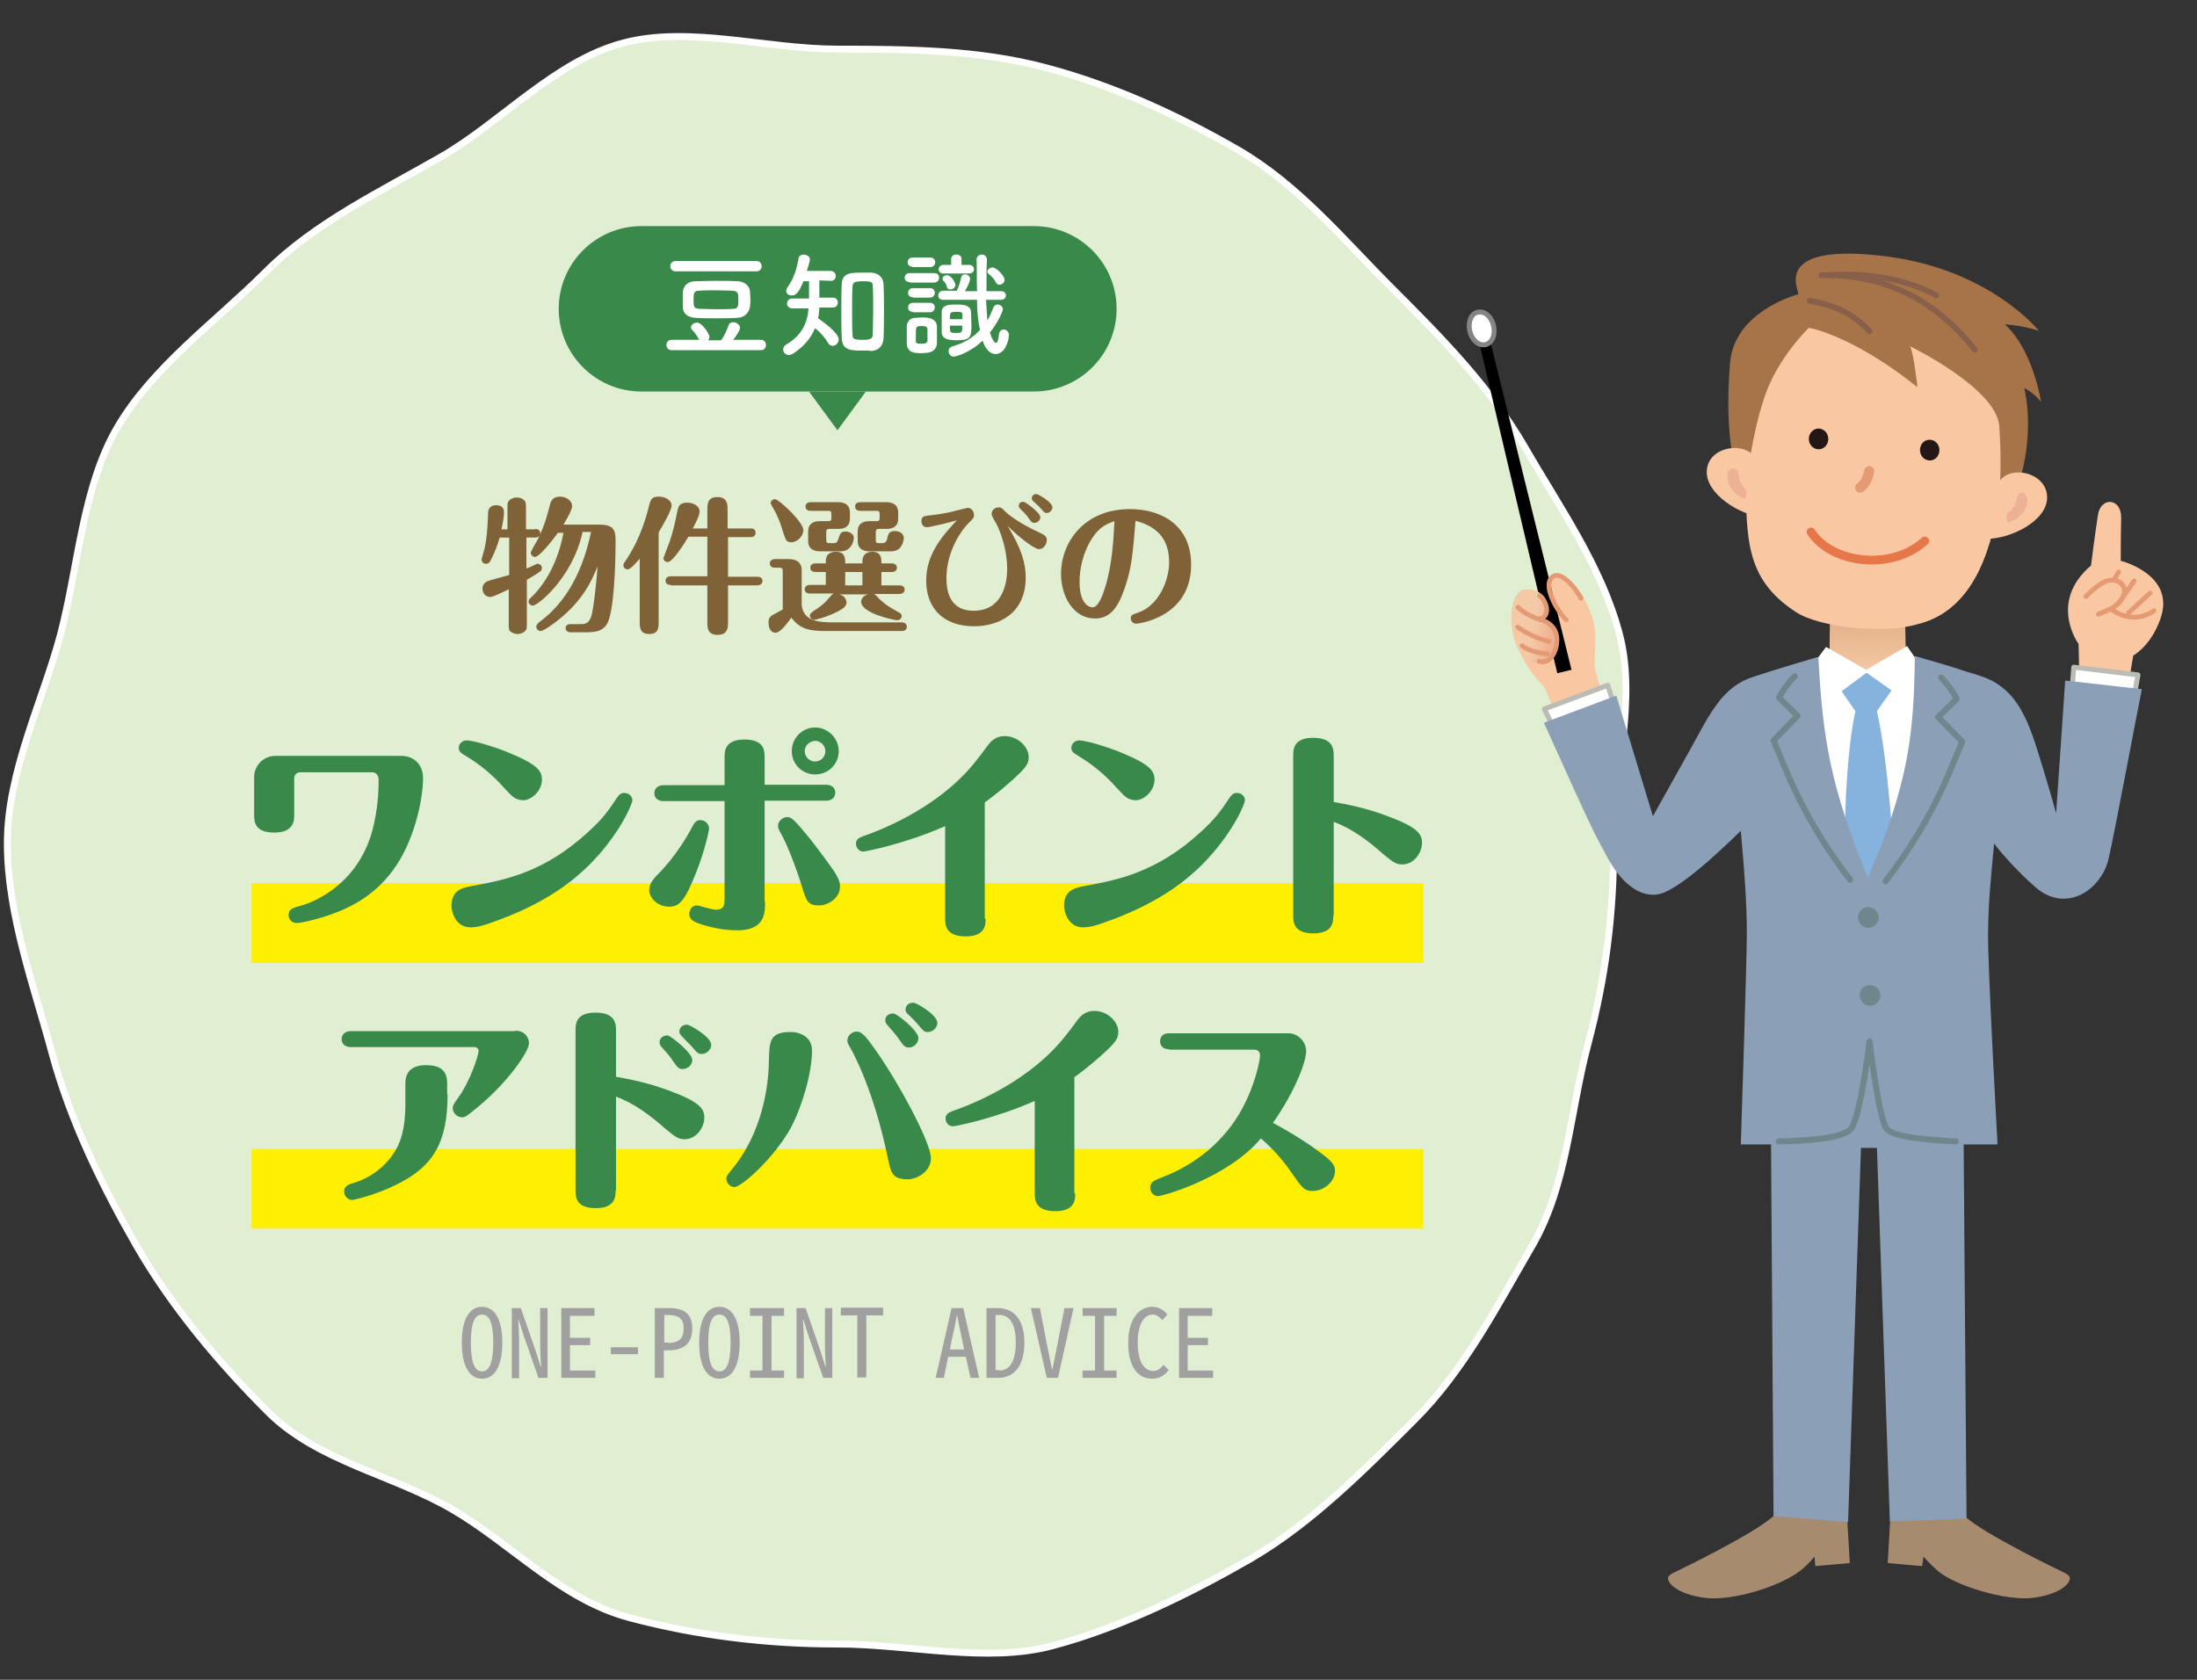 <?xml version="1.0" encoding="utf-8"?>
<!-- Generator: Adobe Illustrator 24.3.0, SVG Export Plug-In . SVG Version: 6.00 Build 0)  -->
<svg version="1.1" id="メイン" xmlns="http://www.w3.org/2000/svg" xmlns:xlink="http://www.w3.org/1999/xlink" x="0px" y="0px"
	 viewBox="0 0 510 390" style="enable-background:new 0 0 510 390;" xml:space="preserve">
<rect x="0" y="0" width="510" height="390" fill="#333333" stroke="none"/>
<style type="text/css">
	.st0{fill:#E0EED2;}
	.st1{fill:none;stroke:#FFFFFF;stroke-width:1.599;stroke-miterlimit:10;}
	.st2{fill:none;stroke:#FFEF00;stroke-width:18.492;stroke-miterlimit:10;}
	.st3{fill:#806239;}
	.st4{fill:#39894A;}
	.st5{fill:#FFFFFF;}
	.st6{fill:#A0A0A0;}
	.st7{fill:#A78B6F;}
	.st8{fill:#8B9FB6;}
	.st9{fill:#F9C7A1;}
	.st10{fill:url(#SVGID_1_);}
	.st11{fill:none;stroke:#E49B74;stroke-width:1.092;stroke-linecap:round;stroke-linejoin:round;}
	.st12{fill:#FFFFFF;stroke:#858585;stroke-width:1.146;stroke-linecap:round;stroke-linejoin:round;}
	.st13{fill:none;stroke:#E49B74;stroke-width:1.122;stroke-linecap:round;stroke-linejoin:round;}
	.st14{fill:#FFFFFF;stroke:#BABCB5;stroke-width:1.153;stroke-linecap:round;stroke-linejoin:round;}
	.st15{fill:url(#SVGID_2_);}
	.st16{fill:#86B3DE;}
	.st17{fill:#6F868D;}
	.st18{fill:none;stroke:#6F868D;stroke-width:1.392;stroke-linecap:round;stroke-linejoin:round;stroke-miterlimit:10;}
	.st19{fill:none;stroke:#E49B74;stroke-width:2.355;stroke-linecap:round;stroke-linejoin:round;}
	.st20{fill:#231815;}
	.st21{fill:#A77449;}
	.st22{fill:#EDB195;}
	.st23{fill:none;stroke:#886049;stroke-width:1.327;stroke-linecap:round;stroke-linejoin:round;stroke-miterlimit:10;}
	.st24{fill:none;stroke:#E57749;stroke-width:2.025;stroke-linecap:round;stroke-linejoin:round;stroke-miterlimit:10;}
</style>
<g>
	<path class="st0" d="M374.6,195.8c0,16.6-1.9,31.3-6,46.7c-4.2,15.9-4.8,32.6-12.8,46.5c-8.2,14.1-16,29.3-27.5,40.7
		c-11.4,11.4-23.9,24-38,32.2c-13.9,8-30.1,16-46,20.2c-15.3,4.1-33.3-0.4-49.9-0.4c-16.6,0-32.8-2-48.2-6.1
		c-15.9-4.2-27.3-17-41.1-25.1c-14.1-8.2-31.3-11.2-42.8-22.6c-11.4-11.4-22.2-24.2-30.4-38.3c-8-13.9-15.5-29.1-19.8-45
		c-4.1-15.3-10.4-32.2-10.4-48.8c0-16.6,8.2-33,12.3-48.3c4.2-15.9,5.1-34.3,13.2-48.2c8.2-14.1,23-24.7,34.5-36.2
		c11.4-11.4,26.6-18.6,40.7-26.7c13.9-8,26.4-22.2,42.2-26.4c15.3-4.1,33.2,1.4,49.8,1.4c16.6,0,32.9,0.2,48.3,4.3
		c15.9,4.2,30.8,11.1,44.7,19.1c14.1,8.2,24.4,20.8,35.8,32.2c11.4,11.4,22.5,22.6,30.7,36.7c8,13.9,17.8,27.6,22,43.4
		C380,162.5,374.6,179.2,374.6,195.8z"/>
	<path class="st1" d="M374.6,195.8c0,16.6-1.9,31.3-6,46.7c-4.2,15.9-4.8,32.6-12.8,46.5c-8.2,14.1-16,29.3-27.5,40.7
		c-11.4,11.4-23.9,24-38,32.2c-13.9,8-30.1,16-46,20.2c-15.3,4.1-33.3-0.4-49.9-0.4c-16.6,0-32.8-2-48.2-6.1
		c-15.9-4.2-27.3-17-41.1-25.1c-14.1-8.2-31.3-11.2-42.8-22.6c-11.4-11.4-22.2-24.2-30.4-38.3c-8-13.9-15.5-29.1-19.8-45
		c-4.1-15.3-10.4-32.2-10.4-48.8c0-16.6,8.2-33,12.3-48.3c4.2-15.9,5.1-34.3,13.2-48.2c8.2-14.1,23-24.7,34.5-36.2
		c11.4-11.4,26.6-18.6,40.7-26.7c13.9-8,26.4-22.2,42.2-26.4c15.3-4.1,33.2,1.4,49.8,1.4c16.6,0,32.9,0.2,48.3,4.3
		c15.9,4.2,30.8,11.1,44.7,19.1c14.1,8.2,24.4,20.8,35.8,32.2c11.4,11.4,22.5,22.6,30.7,36.7c8,13.9,17.8,27.6,22,43.4
		C380,162.5,374.6,179.2,374.6,195.8z"/>
</g>
<line class="st2" x1="58.4" y1="214.3" x2="330.4" y2="214.3"/>
<line class="st2" x1="58.4" y1="276" x2="330.4" y2="276"/>
<g>
	<path class="st3" d="M124.2,122.8c0.4,0,1.2,0.1,1.2,1c0,0.9-0.8,1-1.2,1h-2v7.2c0.3-0.1,1.9-0.8,2.2-1c0.2-0.1,0.3-0.1,0.4-0.1
		c0.5,0,1,0.4,1,1c0,0.2-0.1,0.5-0.2,0.6c-0.3,0.3-1.7,1.2-3.3,2.1v10c0,1.3,0,1.4-0.3,1.8c-0.3,0.4-1.1,0.8-1.8,0.8
		c-0.7,0-1.1-0.2-1.6-0.5c-0.6-0.4-0.5-1-0.5-2.1v-7.8c-1,0.5-3.6,1.8-4.3,1.8c-1.1,0-1.8-0.9-1.8-2c0-0.5,0.2-1.1,1-1.6
		c0.1-0.1,4.4-1.3,5.2-1.5v-8.7H116c-0.3,1-0.9,3-2.1,5.3c-0.3,0.6-0.6,0.8-1.1,0.8c-0.5,0-1-0.4-1-1c0-0.2,0.6-2.2,0.7-2.6
		c0.6-2.9,0.7-5.2,0.8-8.1c0-0.4,0-1.9,1.9-1.9c1,0,1.8,0.4,1.8,1.7c0,0.3-0.1,1.8-0.6,3.9h1.4v-4.7c0-1.3,0-1.5,0.3-1.9
		c0.3-0.4,1.1-0.8,1.8-0.8c0.7,0,1.3,0.2,1.6,0.5c0.6,0.4,0.6,0.9,0.6,2.2v4.7H124.2z M135.2,123.7c-2.4,10.6-10.4,16.9-11.5,16.9
		c-0.5,0-1-0.4-1-0.9s0.3-0.7,0.5-0.9c1.3-1.2,5.9-5.9,7.6-15.1h-1.3c-1.7,2.4-4.4,5.6-5.3,5.6c-0.5,0-1-0.5-1-0.9
		c0-0.4,1.3-2.6,1.6-3.1c1.7-3.4,2.4-6.3,2.8-7.9c0.2-0.8,0.5-2.1,2.4-2.1c1.5,0,2.8,1,2.8,2.2c0,1.1-1.8,3.9-2,4.3h8.2
		c3.6,0,3.9,1.3,3.9,4c0,2.1-0.1,13.3-1.5,17.9c-0.9,3-3.3,3.1-5.6,3.1h-3.3c-0.4,0-1.2-0.1-1.2-1c0-0.8,0.8-0.9,1.2-0.9h2.1
		c1.2,0,2.2,0,2.8-2.3c0.3-1.3,1-6.3,1.3-11.1c-1.2,3-3.2,7.8-9.3,12.6c-0.9,0.7-3.2,2.4-3.9,2.4c-0.5,0-1-0.4-1-1
		c0-0.5,0.4-0.8,0.6-1c6.8-4.9,10.4-12.8,12.1-21H135.2z"/>
	<path class="st3" d="M148.6,129.6c-0.7,0.8-2.2,2.6-2.9,2.6c-0.6,0-1-0.5-1-0.9c0-0.3,0.1-0.5,0.3-0.8c1.7-2.4,4-6.5,5.5-12.4
		c0.5-2.1,0.7-2.8,2.4-2.8c1.5,0,3,0.8,3,2.1c0,1.1-2.1,4.7-3,6.2v20.7c0,1.4,0,2.9-2.2,2.9c-2.2,0-2.2-1.6-2.2-2.9V129.6z
		 M155.7,135.8c-0.4,0-1.2-0.1-1.2-1c0-0.8,0.7-1,1.2-1h8.5v-9.2h-4.4c-1.1,1.9-3.7,5.9-4.8,5.9c-0.6,0-1-0.5-1-0.9
		c0-0.1,1.3-3.4,1.5-4c0.8-2.3,1.3-4.8,1.8-7.2c0.2-1.1,0.8-1.7,2.2-1.7c1.4,0,2.9,0.7,2.9,2.1c0,0.9-1.1,3-1.6,3.9h3.4v-4.3
		c0-1.3,0-3,2.3-3c2.4,0,2.4,1.8,2.4,3v4.3h5.4c0.4,0,1.1,0.1,1.1,1c0,0.8-0.7,1-1.1,1H169v9.2h6.8c0.4,0,1.2,0.1,1.2,1
		c0,0.8-0.8,1-1.2,1H169v8.5c0,1.2,0,3-2.4,3s-2.4-1.7-2.4-3v-8.5H155.7z"/>
	<path class="st3" d="M181.7,132.7c0-0.7-0.1-0.9-0.9-0.9h-0.9c-0.4,0-1.2-0.1-1.2-1c0-0.8,0.8-1,1.2-1h3.2c1.7,0,3,0.7,3,2.6v8.1
		c0.4,3.7,3.9,4,7.3,4h15.9c0.3,0,1.2,0.1,1.2,1c0,0.9-0.8,1-1.2,1h-17.6c-4,0-6-0.5-8-3.1c-0.9,1.2-2.5,3.5-3.7,3.5
		c-0.9,0-1.6-0.8-1.6-2.4c0-0.6,0.1-1.2,0.9-1.7c0.4-0.2,2.1-1.1,2.4-1.3V132.7z M183.7,125.9c-1.2,0-1.3-0.6-1.8-2
		c-0.7-2.3-1.2-3.8-2.4-5.9c-0.3-0.5-0.6-1-0.6-1.2c0-0.5,0.5-0.9,1-0.9c0.9,0,6.6,5.3,6.6,7.2C186.3,125,184.7,125.9,183.7,125.9z
		 M193.7,126.1c0.4,0,0.7-0.2,1-1.2c0.3-1,0.5-1.5,1.6-1.5c1,0,1.9,0.7,1.9,1.4c0,1.3-0.9,3.2-3,3.2h-4.9c-1,0-2.7-0.3-2.7-2.4v-2.2
		c0-1.8,1.2-2.4,2.7-2.4h1.9c0.6,0,0.8-0.1,0.8-0.8v-0.8c0-0.7-0.2-0.8-0.8-0.8h-4c-0.4,0-1.2-0.1-1.2-1c0-0.9,0.8-1,1.2-1h6.4
		c1,0,2.7,0.3,2.7,2.4v1.4c0,1.8-1.2,2.4-2.7,2.4h-2c-0.6,0-0.8,0.1-0.8,0.8v1.7c0,0.7,0.2,0.8,0.8,0.8H193.7z M191.7,135.9v-3.1
		h-2.4c-0.4,0-1.2-0.1-1.2-1c0-0.8,0.7-1,1.2-1h2.4v-0.5c0-2.1,1.8-2.2,2.3-2.2c2.2,0,2.2,1.5,2.2,2.7h4v-0.5c0-2,1.7-2.2,2.2-2.2
		c2.2,0,2.2,1.5,2.2,2.7h2.4c0.3,0,1.2,0.1,1.2,1s-0.8,1-1.2,1h-2.4v3.1h4.2c0.3,0,1.2,0.1,1.2,1c0,0.8-0.8,1-1.2,1h-6
		c0.3,0.1,0.5,0.2,0.8,0.6c0.6,0.7,1.7,1.8,4.2,3.2c1.4,0.8,1.5,0.8,1.5,1.3c0,0.5-0.4,1-1,1c-0.7,0-8.4-1.6-8.4-4.3
		c0-0.7,0.6-1.5,1.6-1.7h-6.7c1.4,0.3,1.7,1.4,1.7,1.9c0,0.7-0.5,1.3-2.1,2.1c-2.5,1.3-5.1,1.9-5.4,1.9c-0.5,0-1-0.4-1-1
		c0-0.4,0.3-0.6,0.8-1c1.6-1,2.8-2,3.4-2.8c0.9-1,1-1.2,1.4-1.3h-5.6c-0.4,0-1.2-0.1-1.2-1c0-0.8,0.7-1,1.2-1H191.7z M196.2,132.8
		v3.1h4v-3.1H196.2z M204.1,122.8c-0.6,0-0.8,0.1-0.8,0.8v1.7c0,0.8,0.2,0.8,0.8,0.8h0.8c0.8,0,1-0.7,1.1-1.3
		c0.2-0.8,0.4-1.5,1.7-1.5c1.3,0,2.1,0.7,2.1,1.6c0,0.2-0.1,1.4-0.9,2.3c-0.7,0.8-1.7,0.8-2.5,0.8h-4.6c-1,0-2.7-0.3-2.7-2.4v-2.2
		c0-1.8,1.2-2.4,2.7-2.4h1.6c0.6,0,0.8-0.1,0.8-0.8v-0.8c0-0.7-0.2-0.8-0.8-0.8h-3.7c-0.4,0-1.2-0.1-1.2-1c0-0.9,0.8-1,1.2-1h6.1
		c1,0,2.7,0.3,2.7,2.4v1.4c0,1.8-1.2,2.4-2.7,2.4H204.1z"/>
	<path class="st3" d="M215.2,122.4c-1,0-1.3-0.8-1.3-1.4c0-1.2,0.6-1.2,2.5-1.4c2.5-0.3,4.9-0.8,6.1-1.2c0.2,0,2-0.5,2.1-0.5
		c0.9,0,1.5,0.8,1.5,1.7c0,0.6-0.1,0.7-1.4,2c-3,3.2-5,8.1-5,12.6c0,2.4,0.4,7.6,6.3,7.6c6.5,0,7.8-6,7.8-9.7c0-5.8-2.6-10.9-2.8-11
		c-0.7-1.2-0.8-1.5-0.8-1.8c0-0.9,0.8-1.5,1.6-1.5c0.6,0,0.7,0.1,1.4,0.8c0.5,0.6,3,2.7,8.2,5.1c1.3,0.6,1.6,1,1.6,1.7
		c0,1-0.8,2.1-1.8,2.1c-1.1,0-4.7-2.8-7.3-5.4c3.3,5.4,4.2,8.7,4.2,12c0,8.3-6.2,11.3-12,11.3c-7.1,0-11.1-4.2-11.1-10.6
		c0-6.2,3.8-10.4,7.1-14C221.3,121.1,215.9,122.4,215.2,122.4z M241.5,120.1c0,0.7-0.7,1.3-1.4,1.3c-0.5,0-0.7-0.2-1.4-1.2
		c-0.7-1-1-1.2-1.8-2c-0.2-0.2-0.4-0.4-0.4-0.8c0-0.1,0-0.9,1.1-0.9C238,116.5,241.5,119,241.5,120.1z M244.3,117.8
		c0,0.6-0.6,1.3-1.3,1.3c-0.5,0-0.5,0-1.9-1.6c0,0-0.5-0.4-1.2-1.1c-0.1-0.1-0.4-0.3-0.4-0.7c0-0.4,0.3-1,1.1-1
		C241,114.7,244.3,116.6,244.3,117.8z"/>
	<path class="st3" d="M261.1,136.5c-1.5,4.4-3.3,7.1-6.9,7.1c-5,0-7.9-5.1-7.9-10.4c0-7.1,5.2-15,16-15c7.4,0,14.2,3.8,14.2,12.9
		c0,12.2-12.1,13.7-12.8,13.7c-0.6,0-1.2-0.5-1.2-1.2c0-0.8,0.3-0.9,1.8-1.4c4.7-1.7,7.1-7.4,7.1-11.7c0-6.9-4.7-8.7-7.8-9.6
		C262.9,129.1,262.7,131.8,261.1,136.5z M253.5,125c-2.2,3.4-2.9,7.3-2.9,10.1c0,5.1,2.2,5.9,3,5.9c1.5,0,2.5-3.3,2.9-4.5
		c1.7-5.4,2-11.4,2.2-15.5C257,121.6,255.2,122.3,253.5,125z"/>
	<path class="st4" d="M93.3,175.5c2.5,0,4.9,1.8,4.9,5.1c0,5.4-2.2,14.9-6.8,21.2c-4.6,6.4-10.7,9.4-16.7,11.2
		c-1.3,0.4-4.6,1.3-5.8,1.3c-1.2,0-1.9-0.9-1.9-1.8c0-1.3,0.5-1.6,3.1-2.3c1.4-0.4,12.8-4,16.4-17.6c1.2-4.7,1.4-8.8,1.4-11.5
		c0-1-0.5-1.8-1.5-1.8H69.7c-0.9,0-1.4,0.7-1.4,1.4v8.5c0,1.3-0.1,4.1-4.6,4.1c-4.5,0-4.7-2.4-4.7-4.1v-8.8c0-2.6,2.1-4.9,4.9-4.9
		H93.3z"/>
	<path class="st4" d="M109.6,205.7c7.6-1.4,16.7-3.1,27-12.6c3.3-3,4.5-4.7,6.7-8c0.5-0.7,0.9-1,1.6-1c1.1,0,1.9,0.8,1.9,1.7
		c0,0.8-2.9,7.9-10.1,15.1c-3.1,3-8.8,8.1-20.4,12.5c-4.2,1.6-5.6,1.9-7.1,1.9c-3.4,0-4.4-3.5-4.4-5.1
		C104.9,207.1,106.6,206.2,109.6,205.7z M117,182.9c-2.7-3.1-5.8-5.5-8.4-7.1c-1.7-1-2.1-1.3-2.1-2.2c0-1,0.9-1.7,1.8-1.7
		c1.9,0,8,2,10.4,3.1c6.2,2.6,7.1,4.1,7.1,6c0,2.7-2.5,4.8-4.4,4.8C119.6,185.6,119.2,185.3,117,182.9z"/>
	<path class="st4" d="M152.9,202.8c3.8-3.8,6.8-8.9,7.5-10.3c0.8-1.5,1.1-2.1,2.2-2.1c1.1,0,2,1,2,1.9c0,0.5-0.9,4.9-2.9,10
		c-2.8,7.2-4.1,8.2-6.4,8.2c-2.8,0-4.6-2.2-4.6-3.8C150.8,205.3,151.2,204.5,152.9,202.8z M177.6,209.4c0,2.6,0,6.6-6.5,6.6
		c-1.4,0-5.1-0.2-9.2-1.7c-1.2-0.5-1.9-1-1.9-2.1c0-0.8,0.5-2,1.8-2c0.4,0,2.1,0.6,2.3,0.6c1.1,0.3,1.8,0.4,2.1,0.4
		c1.5,0,2-0.6,2-2.4V186H154c-1.2,0-2.1-0.7-2.1-1.8c0-1.2,0.9-1.9,2.1-1.9h14.2v-6.5c0-1.3,0-4.1,4.6-4.1c4.5,0,4.7,2.4,4.7,4.1
		v6.4h14.3c1.2,0,2.1,0.7,2.1,1.8c0,1.2-0.9,1.9-2.1,1.9h-14.3V209.4z M186.2,206c-1.2-4.1-3.4-9.7-4.7-12.1
		c-0.8-1.4-0.9-1.7-0.9-2.1c0-1.1,1-2.1,2.2-2.1c0.9,0,1.6,0.6,5.2,5c2.2,2.8,4.4,5.8,5.7,7.7c0.8,1.3,1.3,2.2,1.3,3.4
		c0,3-3.2,4.4-4.6,4.4C187.5,210.3,187.2,209.2,186.2,206z M194.7,174.4c0,3-2.4,5.4-5.5,5.4c-3,0-5.4-2.4-5.4-5.4
		c0-3.1,2.5-5.5,5.4-5.5C192.2,168.9,194.7,171.4,194.7,174.4z M186.8,174.4c0,1.3,1.1,2.4,2.4,2.4c1.4,0,2.4-1.1,2.4-2.4
		c0-1.3-1.1-2.4-2.4-2.4C187.9,172.1,186.8,173.1,186.8,174.4z"/>
	<path class="st4" d="M228.8,213.3c0,1.3,0,4.1-4.6,4.1c-4.5,0-4.8-2.4-4.8-4.1v-21.5c-9.2,4.1-18.5,5.9-19,5.9
		c-1,0-1.7-0.9-1.7-1.8c0-0.9,0.5-1.3,1.5-1.7c2.3-0.8,16.5-5.7,25.6-16.6c1.1-1.3,2.9-3.7,3.7-4.8c1-1.3,2.3-1.9,3.7-1.9
		c3,0,5.6,2.4,5.6,4.9c0,1.6-0.7,2.5-3.9,5.4c-2.9,2.6-5.2,4.3-6.3,5.1V213.3z"/>
	<path class="st4" d="M251.8,205.7c7.6-1.4,16.7-3.1,27-12.6c3.3-3,4.5-4.7,6.7-8c0.5-0.7,0.9-1,1.6-1c1.1,0,1.9,0.8,1.9,1.7
		c0,0.8-2.9,7.9-10.1,15.1c-3.1,3-8.8,8.1-20.4,12.5c-4.2,1.6-5.6,1.9-7.1,1.9c-3.4,0-4.4-3.5-4.4-5.1
		C247.1,207.1,248.8,206.2,251.8,205.7z M259.2,182.9c-2.7-3.1-5.8-5.5-8.4-7.1c-1.7-1-2.1-1.3-2.1-2.2c0-1,0.9-1.7,1.8-1.7
		c1.9,0,8,2,10.4,3.1c6.2,2.6,7.1,4.1,7.1,6c0,2.7-2.5,4.8-4.4,4.8C261.8,185.6,261.4,185.3,259.2,182.9z"/>
	<path class="st4" d="M309.5,212.6c0,1.3,0,4.1-4.6,4.1c-4.5,0-4.7-2.5-4.7-4.1v-37.2c0-1.3,0-4.1,4.6-4.1c4.5,0,4.8,2.4,4.8,4.1
		v10.8c2.7,0.5,7.6,1.3,13.6,3.7c6.2,2.4,6.9,4,6.9,5.8c0,2.2-1.8,5-4.6,5c-1.6,0-2.4-0.8-4.4-2.4c-3.5-3.1-7.2-5.9-11.5-7.5V212.6z
		"/>
	<path class="st4" d="M119.6,239.3c2.4,0,3.2,1.8,3.2,2.9c0,1.9-4.7,8.8-11.6,14.6c-0.7,0.6-2.2,1.8-2.8,2.2
		c-0.4,0.3-0.7,0.4-1.1,0.4c-1.3,0-2.2-1.1-2.2-2.1c0-0.6,0.1-0.8,1.1-2.2c2.9-3.9,4.9-10.1,4.9-11.1c0-0.6-0.5-0.9-1-0.9H81.4
		c-1.2,0-2.1-0.7-2.1-1.8c0-1.2,0.9-1.9,2.1-1.9H119.6z M103.9,254c0,11.3-3.3,16.8-11.8,21c-4.8,2.4-9.9,3.6-10.4,3.6
		c-0.7,0-1.8-0.7-1.8-1.9c0-1.2,0.6-1.6,2.3-2.1c3.7-1.1,7.2-3.7,9.3-7c1.3-2,2.6-5.1,2.6-11.2v-4.9c0-2,0.9-4.2,4.8-4.2
		c3.7,0,4.9,1.6,4.9,4.2V254z"/>
	<path class="st4" d="M142.9,276.4c0,1.3,0,4.1-4.6,4.1c-4.5,0-4.7-2.5-4.7-4.1v-37.2c0-1.3,0-4.1,4.6-4.1c4.5,0,4.8,2.4,4.8,4.1
		V250c2.7,0.5,7.6,1.3,13.6,3.7c6.2,2.4,6.9,4,6.9,5.8c0,2.2-1.8,5-4.6,5c-1.6,0-2.4-0.8-4.4-2.4c-3.5-3.1-7.2-5.9-11.5-7.5V276.4z
		 M160.7,246.1c0,1.1-1,2.1-2.2,2.1c-0.9,0-1.2-0.3-2.3-1.9c-0.8-1.2-1.6-2.1-2.6-3.2c-0.2-0.2-0.5-0.6-0.5-1.1
		c0-0.9,0.7-1.6,1.9-1.6C155.7,240.5,160.7,244.4,160.7,246.1z M165.1,242.6c0,1-1,2.1-2.2,2.1c-0.8,0-1-0.2-2.2-1.6
		c-0.4-0.5-2-2-2.4-2.5c-0.3-0.3-0.6-0.7-0.6-1.1c0-0.7,0.5-1.6,1.8-1.6C160.1,237.9,165.1,240.7,165.1,242.6z"/>
	<path class="st4" d="M188.5,243.9c0,5-2.2,12.8-4.9,17.9c-3.9,7.1-11.5,13.8-13.1,13.8c-1,0-1.9-0.9-1.9-2c0-0.5,0.2-0.7,1.2-2
		c5.7-6.7,8.6-16.3,8.7-25.6c0.1-4,0.1-6.4,4.9-6.4C185.1,239.5,188.5,240.4,188.5,243.9z M206,268.4c-3.1-14.8-7.7-23.6-8.6-25.1
		c-0.6-1-0.7-1.3-0.7-1.7c0-1.2,1.1-2.1,2.2-2.1c1.3,0,2.5,1.7,4.2,4.1c5.3,7.4,13,21.6,13,25.3c0,3.2-3.4,4.9-5.3,4.9
		C207.1,273.8,206.8,272.4,206,268.4z M213.2,241c0,1.1-1,2.2-2.2,2.2c-0.9,0-1.2-0.3-2.3-1.9c-0.7-1.1-1.6-2-2.7-3.3
		c-0.2-0.2-0.5-0.6-0.5-1.1c0-1.2,1-1.6,1.9-1.6C208.2,235.3,213.2,239.3,213.2,241z M217.6,237.5c0,1-1,2.1-2.2,2.1
		c-0.8,0-1-0.2-2.2-1.6c-0.3-0.4-1.9-2.1-2.4-2.5c-0.3-0.3-0.6-0.6-0.6-1.1c0-0.7,0.5-1.6,1.8-1.6
		C212.6,232.7,217.6,235.6,217.6,237.5z"/>
	<path class="st4" d="M249.6,277.1c0,1.3,0,4.1-4.6,4.1c-4.5,0-4.8-2.4-4.8-4.1v-21.5c-9.2,4.1-18.5,5.9-19,5.9
		c-1,0-1.7-0.9-1.7-1.8c0-0.9,0.5-1.3,1.5-1.7c2.3-0.8,16.5-5.7,25.6-16.6c1.1-1.3,2.9-3.7,3.7-4.8c1-1.3,2.3-1.9,3.7-1.9
		c3,0,5.6,2.4,5.6,4.9c0,1.6-0.7,2.5-3.9,5.4c-2.9,2.6-5.2,4.3-6.3,5.1V277.1z"/>
	<path class="st4" d="M271.4,243.6c-2,0-2.1-1.5-2.1-1.8c0-0.3,0-1.9,2.1-1.9h27.7c2.3,0,4.1,2,4.1,4.2c0,2.3-2.4,9-7.7,16.6
		c4.8,2.6,8.5,5,11,6.9c2.9,2.1,3.4,3.1,3.4,4.2c0,2.6-2.6,4.7-5.2,4.7c-1.9,0-2.3-0.5-5-4.4c-2.6-3.8-5.4-6.4-7-7.8
		c-7.6,9.1-22.7,13.4-23.9,13.4c-0.9,0-1.8-0.8-1.8-1.9c0-1.4,0.9-1.7,2.6-2.4c8-3,14.8-8.6,18.8-16.1c3.1-5.8,4.1-11.2,4.1-12.3
		c0-0.8-0.6-1.3-1.2-1.3H271.4z"/>
</g>
<g>
	<path class="st4" d="M259.2,71.7c0,10.6-8.6,19.2-19.2,19.2h-52.3h-38.8c-10.6,0-19.2-8.6-19.2-19.2v0c0-10.6,8.6-19.2,19.2-19.2
		H240C250.6,52.5,259.2,61.1,259.2,71.7L259.2,71.7z"/>
	<polygon class="st4" points="187.8,90.9 201,90.9 194.4,99.9 	"/>
	<g>
		<path class="st5" d="M155.9,81.3c-0.8,0-1.2-0.6-1.2-1.2c0-0.6,0.4-1.2,1.2-1.2l6.4,0c-0.6-1.1-0.7-1.3-1.7-2.4
			c-0.2-0.2-0.2-0.3-0.2-0.5c0-0.6,0.7-1.1,1.4-1.1c1.2,0,2.9,2.7,2.9,3.3c0,0.3-0.2,0.6-0.3,0.8l2,0l1,0c0.7-0.9,1.3-2.3,1.7-3.4
			c0.2-0.6,0.7-0.8,1.1-0.8c0.7,0,1.6,0.6,1.6,1.3c0,0.5-0.8,1.8-1.6,2.8l6.5,0c0.7,0,1.1,0.6,1.1,1.2c0,0.6-0.4,1.2-1.1,1.2H155.9z
			 M156.9,63c-0.9,0-1.3-0.6-1.3-1.2c0-0.6,0.4-1.2,1.3-1.2h18.7c0.8,0,1.2,0.6,1.2,1.2c0,0.6-0.4,1.2-1.2,1.2H156.9z M171,73.8
			c-1.5,0.1-3.2,0.1-4.8,0.1c-1.6,0-3.2,0-4.7-0.1c-2-0.1-3-1.1-3-2.6c0-0.6,0-1.1,0-1.6c0-0.6,0-1.3,0-1.8c0.1-1.2,0.9-2.5,3-2.5
			c1.1,0,2.6-0.1,4.1-0.1c1.9,0,3.9,0,5.6,0.1c1.6,0,2.8,1.1,2.9,2.3c0,0.5,0.1,1.1,0.1,1.8c0,0.6,0,1.2-0.1,1.8
			C173.9,72.6,172.8,73.8,171,73.8z M171.4,69.8c0-1.8-0.1-2.2-1.3-2.3c-1,0-2.2-0.1-3.5-0.1c-1.5,0-3.2,0-4.4,0.1
			c-1.1,0-1.2,0.7-1.2,1.9c0,1.8,0,2.2,1.3,2.3c1.1,0,2.5,0.1,3.9,0.1c1.4,0,2.8,0,4.1-0.1C171.3,71.7,171.4,71,171.4,69.8z"/>
		<path class="st5" d="M190.2,71.7c-0.1,0.8-0.1,1.5-0.3,2.2c1.5,1,4.8,3.5,4.8,4.9c0,0.8-0.7,1.5-1.4,1.5c-0.4,0-0.8-0.2-1.1-0.7
			c-0.6-1.1-1.9-2.6-3-3.4c-0.9,2.2-2.5,4.2-5.1,5.9c-0.3,0.2-0.7,0.3-1,0.3c-0.8,0-1.3-0.6-1.3-1.3c0-0.4,0.2-0.8,0.7-1.1
			c3.7-2.2,4.9-5,5.2-8.4h-3.8c-0.8,0-1.2-0.6-1.2-1.1c0-0.6,0.4-1.2,1.2-1.2h3.9c0-4,0-4,0-4l-1.3,0c-1.1,2.8-1.8,3.3-2.7,3.3
			c-0.7,0-1.3-0.4-1.3-1c0-0.3,0.1-0.5,0.3-0.9c1.5-2,2.2-4.5,2.6-6.8c0.1-0.5,0.6-0.8,1.1-0.8c0.7,0,1.5,0.4,1.5,1.1
			c0,0.1,0,0.5-0.7,2.7h5.5c0.8,0,1.2,0.6,1.2,1.2c0,0.6-0.4,1.1-1.1,1.1c0,0,0,0-0.1,0l-2.6-0.1c0,1.2,0,2.8,0,4h3.2
			c0.7,0,1.1,0.6,1.1,1.1c0,0.6-0.4,1.2-1.1,1.2H190.2z M200.3,81.4c-2.7,0-4.8,0-4.9-2.9c-0.1-2-0.1-4.2-0.1-6.3
			c0-2.2,0-4.4,0.1-6.3c0.1-2.6,2.3-2.6,4.6-2.6c0.8,0,1.6,0,2.3,0c1.6,0.1,2.8,1.1,2.8,2.8c0.1,1.9,0.1,4,0.1,6.1s0,4.3-0.1,6.3
			c-0.1,1.7-1,2.9-2.9,3C201.7,81.3,201,81.4,200.3,81.4z M202.7,72c0-2,0-3.9-0.1-5.5c0-1-0.2-1.2-2.3-1.2c-2.2,0-2.3,0.4-2.4,1.2
			c-0.1,1.5-0.1,3.4-0.1,5.3c0,2.1,0,4.2,0.1,5.9c0,1,0.3,1.2,2.5,1.2c1.7,0,2.2-0.3,2.2-1.3C202.6,76,202.7,74,202.7,72z"/>
		<path class="st5" d="M211.2,65.5c-0.8,0-1.2-0.5-1.2-1c0-0.6,0.4-1.1,1.2-1.1h5.7c0.8,0,1.1,0.5,1.1,1.1c0,0.5-0.4,1.1-1.1,1.1
			H211.2z M215.3,81.9c-0.4,0-0.9,0.1-1.4,0.1c-0.5,0-1,0-1.5-0.1c-1.1-0.1-1.9-0.9-1.9-2.1c0-0.7,0-1.4,0-2.1s0-1.3,0-1.9
			c0-1,0.7-2,1.9-2c0.5,0,1.1-0.1,1.6-0.1c0.5,0,1,0,1.4,0.1c1,0.1,2,0.7,2.1,1.9c0,0.6,0,1.3,0,2.1c0,0.7,0,1.4,0,2
			C217.4,81,216.5,81.8,215.3,81.9z M211.8,61.9c-0.8,0-1.1-0.5-1.1-1c0-0.6,0.4-1.1,1.1-1.1h4.2c0.7,0,1.1,0.5,1.1,1.1
			c0,0.5-0.4,1.1-1.1,1.1H211.8z M211.9,69c-0.8,0-1.1-0.5-1.1-1c0-0.6,0.4-1.1,1.1-1.1h4c0.7,0,1.1,0.5,1.1,1.1
			c0,0.5-0.4,1.1-1.1,1.1H211.9z M211.9,72.4c-0.8,0-1.1-0.5-1.1-1c0-0.6,0.4-1.1,1.1-1.1h4c0.7,0,1.1,0.5,1.1,1.1
			c0,0.5-0.4,1.1-1.1,1.1H211.9z M215.3,77.8c0-0.5,0-1,0-1.4c-0.1-0.6-0.5-0.7-1.4-0.7c-1.3,0-1.3,0.2-1.3,2.1c0,0.5,0,1,0,1.4
			c0,0.6,0.4,0.6,1.4,0.6c1.1,0,1.3-0.4,1.3-0.7C215.3,78.8,215.3,78.3,215.3,77.8z M228.9,69.7c0.1,1.7,0.2,3.3,0.3,4.7
			c0.6-1,1-2,1.4-3c0.2-0.5,0.6-0.7,1-0.7c0.6,0,1.2,0.5,1.2,1.1c0,0.4-1,2.9-3,5.4c0.7,2.3,1.3,2.4,1.4,2.4c0.3,0,0.6-0.6,0.7-2.1
			c0.1-0.6,0.6-1,1.1-1c0.6,0,1.2,0.5,1.2,1.3c0,1.3-0.9,4.4-3.1,4.4c-1.2,0-2.3-1-3-3.1c-3.3,3.1-6.5,3.7-6.7,3.7
			c-0.7,0-1.2-0.6-1.2-1.3c0-0.5,0.3-0.9,0.9-1.1c3-0.8,4.9-2.2,6.4-3.8c-0.5-2.1-0.7-4.5-0.7-7h-7.9c-0.8,0-1.1-0.5-1.1-1
			c0-0.5,0.4-1.1,1.1-1.1h3.2c0.4-0.8,0.8-2,1-3c0.1-0.6,0.5-0.8,0.9-0.8c0.6,0,1.2,0.4,1.2,1.1c0,0.2-0.3,1.3-1.2,2.8h2.8
			c-0.1-2.5,0-5-0.1-7.3v0c0-0.8,0.6-1.2,1.2-1.2c0.6,0,1.2,0.4,1.2,1.2v0c-0.1,1.7-0.1,3.8-0.1,5.9c0,0.5,0,0.9,0,1.4h3.4
			c0.7,0,1.1,0.5,1.1,1s-0.4,1-1.1,1H228.9z M219,63.5c-0.8,0-1.1-0.5-1.1-1c0-0.5,0.4-1,1.1-1h1.8l0-1.4v0c0-0.7,0.6-1,1.2-1
			c0.6,0,1.2,0.3,1.2,1l0,1.4h1.8c0.7,0,1.1,0.5,1.1,1c0,0.5-0.4,1-1.1,1H219z M218.6,77.2c0-0.5,0-1.2,0-2c0-1,0-2.1,0-2.8
			c0.1-1.7,1.8-1.7,3.5-1.7c1.4,0,3.2,0.1,3.3,1.7c0,0.9,0.1,2,0.1,3c0,2.5,0,3.6-3.2,3.6C220.3,79,218.7,78.8,218.6,77.2z
			 M220.6,67.2c-0.4,0-0.7-0.2-0.8-0.6c-0.1-0.6-0.4-1-0.8-1.4c-0.2-0.2-0.2-0.3-0.2-0.5c0-0.5,0.5-0.8,1-0.8c1.1,0,2,1.8,2,2.3
			C221.7,66.9,221.1,67.2,220.6,67.2z M220.5,75.6c0,1.7,0.1,1.7,1.4,1.7c1.4,0,1.5-0.1,1.5-1.7H220.5z M223.4,74c0-0.4,0-0.7,0-1
			c0-0.5-0.2-0.6-1.4-0.6c-1.5,0-1.5,0.2-1.5,1.7H223.4z M232,66.1c-0.3,0-0.6-0.1-0.8-0.5c-0.5-1-1.1-1.5-1.7-2
			c-0.2-0.2-0.3-0.3-0.3-0.5c0-0.5,0.6-1,1.2-1c0.9,0,2.8,1.9,2.8,2.9C233.2,65.6,232.6,66.1,232,66.1z"/>
	</g>
</g>
<g>
	<g>
		<path class="st6" d="M107.2,311.7c0-5.6,1.9-8.3,4.7-8.3s4.7,2.7,4.7,8.3c0,5.7-1.9,8.4-4.7,8.4S107.2,317.4,107.2,311.7z
			 M114.5,311.7c0-4.8-1-6.5-2.6-6.5s-2.6,1.7-2.6,6.5c0,4.9,1,6.7,2.6,6.7S114.5,316.6,114.5,311.7z"/>
		<path class="st6" d="M118.8,303.7h2.1l3.5,10.1l1.1,3.5h0.1c-0.1-1.6-0.2-3.4-0.2-5.1v-8.5h1.7v16.2H125l-3.5-10l-1.1-3.5h-0.1
			c0.1,1.6,0.2,3.4,0.2,5.1v8.5h-1.7V303.7z"/>
		<path class="st6" d="M130.3,303.7h7.7v1.8h-5.7v5.1h4.7v1.7h-4.7v5.9h5.9v1.7h-7.9V303.7z"/>
		<path class="st6" d="M141.8,312.8h6.3v1.6h-6.3V312.8z"/>
		<path class="st6" d="M152.1,303.7h3.1c3.5,0,5.5,1.2,5.5,4.8c0,3.4-2,5-5.5,5h-1.1v6.4h-2.1V303.7z M155,311.8
			c2.6,0,3.7-1,3.7-3.4c0-2.3-1.2-3.1-3.7-3.1h-0.8v6.4H155z"/>
		<path class="st6" d="M162.3,311.7c0-5.6,1.9-8.3,4.7-8.3s4.7,2.7,4.7,8.3c0,5.7-1.9,8.4-4.7,8.4S162.3,317.4,162.3,311.7z
			 M169.6,311.7c0-4.8-1-6.5-2.6-6.5s-2.6,1.7-2.6,6.5c0,4.9,1,6.7,2.6,6.7S169.6,316.6,169.6,311.7z"/>
		<path class="st6" d="M174.1,318.2h2.9v-12.7h-2.9v-1.8h7.9v1.8h-2.9v12.7h2.9v1.7h-7.9V318.2z"/>
		<path class="st6" d="M184.9,303.7h2.1l3.5,10.1l1.1,3.5h0.1c-0.1-1.6-0.2-3.4-0.2-5.1v-8.5h1.7v16.2h-2.1l-3.5-10l-1.1-3.5h-0.1
			c0.1,1.6,0.2,3.4,0.2,5.1v8.5h-1.7V303.7z"/>
		<path class="st6" d="M199.1,305.4h-3.9v-1.8h9.8v1.8h-3.9v14.4h-2.1V305.4z"/>
		<path class="st6" d="M224.2,315h-4.1l-1,4.9h-1.9l3.7-16.2h2.7l3.7,16.2h-2L224.2,315z M223.8,313.3l-0.5-2.5
			c-0.4-1.8-0.8-3.6-1.1-5.4h-0.1c-0.3,1.9-0.7,3.6-1.1,5.4l-0.5,2.5H223.8z"/>
		<path class="st6" d="M229,303.7h2.6c3.9,0,6.2,2.9,6.2,8c0,5.2-2.2,8.2-6.1,8.2H229V303.7z M232,318.2c2.5,0,3.8-2.4,3.8-6.5
			c0-4.1-1.3-6.4-3.8-6.4h-0.9v12.8H232z"/>
		<path class="st6" d="M239.3,303.7h2.1l1.7,8.8c0.4,1.9,0.7,3.5,1.1,5.4h0.1c0.4-1.9,0.7-3.5,1.1-5.4l1.7-8.8h2.1l-3.6,16.2h-2.6
			L239.3,303.7z"/>
		<path class="st6" d="M251.3,318.2h2.9v-12.7h-2.9v-1.8h7.9v1.8h-2.9v12.7h2.9v1.7h-7.9V318.2z"/>
		<path class="st6" d="M261.9,311.8c0-5.7,2.6-8.4,5.6-8.4c1.5,0,2.7,0.8,3.5,1.8l-1.2,1.3c-0.6-0.7-1.3-1.3-2.2-1.3
			c-1.9,0-3.5,2-3.5,6.5c0,4.6,1.6,6.6,3.6,6.6c0.9,0,1.7-0.5,2.4-1.4l1.2,1.2c-1,1.3-2.3,2-3.8,2
			C264.3,320.1,261.9,317.6,261.9,311.8z"/>
		<path class="st6" d="M273.7,303.7h7.7v1.8h-5.7v5.1h4.7v1.7h-4.7v5.9h5.9v1.7h-7.9V303.7z"/>
	</g>
</g>
<g>
	<g>
		<path class="st7" d="M416,345.3c-1.2,5.1-4.5,7.9-17.7,14.9c-10.1,5.3-10,4.8-10.9,5.7c-0.9,0.9,1.1,4.2,8.6,5.1
			c6,0.7,17-2.5,22-6.4c1.8-1.4,3.2-3.2,3.2-3.2l0.2,2.2l8-0.7l-1-17.1L416,345.3z"/>
		<path class="st7" d="M451.7,345.3c1.2,5.1,4.5,7.9,17.7,14.9c10.1,5.3,10,4.8,10.9,5.7c0.9,0.9-1.1,4.2-8.6,5.1
			c-6,0.7-18-2.8-22-6.4c-1.7-1.5-3.2-3.2-3.2-3.2l-0.3,2.2l-8-0.7l1-17.1L451.7,345.3z"/>
		<polygon class="st8" points="411,248.6 411.7,352 429,353.4 432,266.5 435.7,266.5 438.7,353.2 456.5,352.6 455.7,248.7 		"/>
	</g>
	<g>
		<g>
			<g>
				<path class="st9" d="M351.6,148.7c2.9,7.4,6.9,10.8,6.9,10.8l3.2,7.4l11.1-2.5l-2.5-8.8c-0.3-1.2,0.1-5.8,0-8.5
					c-0.1-3-1.4-6.1-2.9-8.7c-1.2-2-4.6-4.6-6.3-4.8c-2.9-0.4-2.2,3.5-1.5,6c0.6,2.1,1.2,9.4,1.2,9.4L351.6,148.7z"/>
				<polygon points="364.8,155.5 361.5,156.3 343.5,80.1 346,79.5 				"/>
				
					<linearGradient id="SVGID_1_" gradientUnits="userSpaceOnUse" x1="-193.202" y1="149.097" x2="-198.012" y2="149.097" gradientTransform="matrix(0.985 0.171 -0.171 0.985 576.509 32.506)">
					<stop  offset="0" style="stop-color:#F1B090"/>
					<stop  offset="1" style="stop-color:#F4C9A5"/>
				</linearGradient>
				<path class="st10" d="M353.9,136.9c2-0.3,3.8,0.5,4.7,1.9c0.7,1,0.8,3.9-1.3,4.7c2.2,1.6,4.6,3.3,4.4,5.4
					c-0.2,2.5-1.3,4.5-2.9,5.1c-2.1,0.8-5.2-1.2-6.3-3.2C350.1,146.6,350.1,137.5,353.9,136.9z"/>
				<path class="st11" d="M357.4,138.3c1.8,1.4,2.6,5.1-0.2,5.4c3.5,1,4.1,3.1,4.2,4.4c0.2,3-1.6,6.3-4.1,5.4"/>
				<path class="st11" d="M367,138.9c-0.5-1.2-4.5-6.9-6.7-4.9c-2.4,2.2,1.7,8.6,3.3,9.9"/>
				<path class="st11" d="M352.4,141c0,0,1.2,1.5,5.1,2.9"/>
				<path class="st11" d="M352.3,145.6c0,0,3.2,2.4,7.3,3.3"/>
				<path class="st11" d="M353.3,149.9c0,0,1.8,1.6,5.9,1.9"/>
			</g>
			<g>
				<path class="st12" d="M341.2,76.9c0.5,2.1,2.1,3.5,3.7,3.1c1.5-0.4,2.3-2.3,1.8-4.4c-0.5-2.1-2.1-3.5-3.7-3.1
					C341.5,72.8,340.7,74.8,341.2,76.9z"/>
			</g>
		</g>
		<g>
			<g>
				<path class="st9" d="M495.2,152.2c0,0-1.2,7-1.6,10.4l-11.2-1.3c0.4-4.6,0.1-11.8,0.1-11.8s-7.1-9.7,2.9-18.2
					c0,0,0.9-7.2,1.6-11.7c0.6-4.3,5.5-4.1,5.4,0.7c-0.1,3.8-0.1,9.9-0.1,9.9s12.9,3.2,9.2,13.5C499.3,150,495.2,152.2,495.2,152.2z
					"/>
				<g>
					<path class="st13" d="M484.2,138.5c1.7-1.6,2.2-2.2,3.8-3.1c3.4-2.2,7.4,1,3.7,4.7c-1.1,1.1-2.2,1.5-4.6,2.5"/>
				</g>
				<path class="st13" d="M500,141.8c0,0-4.4,3.5-9.7-0.2"/>
			</g>
			<line class="st13" x1="499.1" y1="137.7" x2="494.1" y2="142.3"/>
			<line class="st13" x1="495.4" y1="134.9" x2="491.7" y2="140.2"/>
			<line class="st13" x1="491.8" y1="132.8" x2="490.7" y2="134.7"/>
		</g>
		<polygon class="st14" points="496.3,156.7 481.4,154.9 480.9,161.2 495.2,162.8 		"/>
		
			<linearGradient id="SVGID_2_" gradientUnits="userSpaceOnUse" x1="1138.718" y1="143.833" x2="1138.718" y2="156.304" gradientTransform="matrix(1 0 0 1 -705.411 0)">
			<stop  offset="0" style="stop-color:#E3B188"/>
			<stop  offset="1" style="stop-color:#F4C9A5"/>
		</linearGradient>
		<path class="st15" d="M424.8,142.5l-0.1,9c0,0,0.6,0.4-4.3,3.7c-6.6,4.4,14.8,14,14.8,14l12.4-13.3l-5.2-4.4l-0.2-9.4L424.8,142.5
			z"/>
		<path class="st5" d="M447,155.8c-1.8-2-4.3-5.8-4.3-5.8l-9.5,5.5l-9.3-5.3c0,0-2.5,3.3-3.5,4.7c-2.4,24.1,5.8,44.3,12.2,53
			C446.8,196.9,448.2,167.6,447,155.8z"/>
		<path class="st16" d="M439.1,160.3l-5.8-4.1c-2.5,1.8-5.8,4.3-5.8,4.3l3.2,4.6c-2.8,12.7-2.5,35.1-2.5,35.1l5,10.9l6.5-10.8
			c0,0-1.2-23-4-35.2L439.1,160.3z"/>
		<polygon class="st14" points="358.5,164.6 373.2,159.1 374.9,164.3 361.1,169.9 		"/>
		<path class="st8" d="M479.4,158l-2.1,30.8c0,0-2-7.2-4.4-14.8c-2.7-8.6-5.7-14.6-13-17c-1.1-0.4-2.2-0.7-3.2-1
			c-5-1.7-8.6-2.6-12.2-3.7c-0.2,18.3-1.5,29.7-10.9,51.5c-8.8-21.4-10.5-32.6-11.5-51.3c-2.7,0.8-7.9,2.3-15,4.6
			c-7.3,2.3-10.1,8.5-14.8,17c-3.3,5.9-8.6,15.4-8.6,15.4l-8.5-28l-16.8,6.3c12,26.7,11.6,25.4,14.7,31.2c3.8,7.1,9,10.3,13.7,8
			c4.8-2.4,10.7-7.7,17.3-14.1c0.9,9.9,1.4,17.2,1.4,23.8c0,6.6-1.4,49-1.4,49h59.6c0,0-2.3-41.5-2.2-49c0.1-7.6,0.5-11,1.4-20.9
			c1.3,1.9,5.4,6.5,9.5,10.1c7.1,6.3,15.4,0.8,17.1-6.6c1.5-6.6,5.8-29.8,7.7-39.3L479.4,158z"/>
		<path class="st17" d="M431.3,213c0,1.3,1.1,2.4,2.4,2.4c1.3,0,2.4-1.1,2.4-2.4c0-1.3-1.1-2.4-2.4-2.4
			C432.4,210.6,431.3,211.7,431.3,213z"/>
		<path class="st18" d="M437.7,204.6c11.1-14.4,15.1-26.1,17.8-32.4c-1.8-1.9-5.6-5.7-5.6-5.7l4.3-4.2c0,0-1-2.3-3.6-5"/>
		<path class="st18" d="M429.5,204.3c-11.1-14.4-15.1-26.1-17.8-32.4c1.8-1.9,5.6-5.7,5.6-5.7l-4.3-4.2c0,0,1-2.3,3.6-5"/>
		<path class="st17" d="M431.7,231.1c0,1.3,1.1,2.4,2.4,2.4c1.3,0,2.4-1.1,2.4-2.4c0-1.3-1.1-2.4-2.4-2.4
			C432.7,228.7,431.7,229.8,431.7,231.1z"/>
		<path class="st18" d="M412.9,265c6.2-0.1,15.4-0.7,16.9-3.1c2.2-3.5,4.2-20.1,4.2-20.1s2,17.3,3.9,20.2c1.3,2,9.8,2.7,16.1,3"/>
	</g>
	<g>
		<path class="st9" d="M405.1,111.4c0.6,13-0.4,22.8,11.8,30.7c5.6,3.7,20.8,5.1,28.3,2.8c12-2.9,17-15.6,18.8-29.1
			c1.1-7.9,3.4-6.3,3.6-9.6c1.4-20.5-8.2-31.4-22-33.1c-15.4-1.8-32.1,1-36.4,9.3C405.9,88.9,405,109.5,405.1,111.4z"/>
		<path class="st19" d="M433.9,109.4c-0.5,2.9-2.1,3.8-2.1,3.8"/>
		<path class="st20" d="M419.9,101.7c-0.1,1.3,0.8,2.5,2.1,2.6c1.3,0.1,2.3-0.9,2.4-2.2c0.1-1.3-0.8-2.5-2.1-2.6
			C421.1,99.4,420,100.4,419.9,101.7z"/>
		<path class="st20" d="M445.7,104.3c-0.1,1.3,0.8,2.5,2.1,2.6c1.3,0.1,2.3-0.9,2.4-2.2c0.1-1.3-0.8-2.5-2.1-2.6
			C446.8,102,445.8,103,445.7,104.3z"/>
		<path class="st21" d="M419.9,76.1c5.4,1.1,14.9,5.5,25.2,13.8c0,0-0.8-7.6-1.7-9.5c0,0,20,9.7,20.7,18.5
			c0.6,8.4,0.1,15.2,0.1,15.2l4-0.6c0,0,4.4-11.1,1.7-23.4c0,0,2.2,1,3.9,3.2c0,0-1.8-12-8.4-18c0,0,3.9,0.2,7.9,1.5
			c0,0-11.4-14.3-35.6-17.3c-25.8-3.2-20.5,7.1-20.2,8.8c-4.9,1.4-15.1,6-15.9,16c-1.5,18.6,1.8,26.2,1.8,26.2l2.2,0.8
			c0,0,0.9-9.9,4-19.1C412.6,83.1,419.9,76.1,419.9,76.1z"/>
		<g>
			<g>
				<path class="st9" d="M464.9,110.9c3.3-2.8,10.5-0.6,10.3,4.8c-0.2,5.4-8.6,9.4-13.9,9.4c1.3-2.7-0.2-3.8,0.8-8.2
					C463.1,112.7,462.8,112.9,464.9,110.9z"/>
			</g>
			<path class="st22" d="M468.4,115.1c0,0.1,0,0.1-0.1,0.2c0,0.1,0,0.1-0.1,0.2c0,0.1-0.1,0.2-0.1,0.3c-0.1,0.2-0.1,0.4-0.1,0.6
				c-0.1,0.4-0.2,0.8-0.4,1.1c-0.2,0.3-0.5,0.7-0.8,1c-0.2,0.1-0.3,0.3-0.5,0.4c-0.1,0.1-0.2,0.1-0.3,0.2l-0.1,0.1
				c0,0-0.1,0.1-0.1,0.1l0,1.4c0,0.3,0.2,0.5,0.5,0.5c0,0,0.1,0,0.1,0l0.3-0.1c0.1,0,0.2-0.1,0.2-0.1c0.2-0.1,0.3-0.1,0.5-0.2
				c0.3-0.1,0.6-0.3,0.9-0.5c0.5-0.4,1-0.9,1.4-1.4c0.4-0.6,0.7-1.2,0.8-1.9c0.1-0.3,0.1-0.7,0.1-1c0-0.2,0-0.3-0.1-0.5
				c0-0.1,0-0.2-0.1-0.3c0-0.1-0.1-0.1-0.1-0.2c-0.3-0.5-0.9-0.8-1.5-0.5C468.7,114.6,468.5,114.8,468.4,115.1L468.4,115.1z"/>
		</g>
		<g>
			<g>
				<path class="st9" d="M406.9,105.6c-3-3.1-10.5-1.6-10.7,3.8c-0.2,5.4,7.8,10.2,13,10.7c-1-2.8-0.1-3.8-0.1-8.3
					C409.1,108.6,408.8,107.6,406.9,105.6z"/>
			</g>
			<path class="st22" d="M401.4,109.1c-0.4,0.6-0.4,1.3-0.4,2c0.1,0.7,0.3,1.4,0.7,2c0.3,0.6,0.8,1.1,1.3,1.6
				c0.3,0.2,0.5,0.4,0.8,0.6c0.1,0.1,0.3,0.2,0.4,0.2c0.1,0,0.2,0.1,0.2,0.1l0.3,0.1c0.3,0.1,0.5,0,0.6-0.3c0,0,0-0.1,0-0.1l0.2-1.4
				c0,0-0.1-0.1-0.1-0.1l-0.1-0.1c-0.1-0.1-0.2-0.2-0.2-0.2c-0.2-0.2-0.3-0.3-0.4-0.5c-0.3-0.3-0.5-0.7-0.7-1
				c-0.2-0.4-0.3-0.7-0.3-1.1c-0.1-0.4-0.1-0.8-0.3-1.3l0-0.1c-0.2-0.6-0.8-0.9-1.4-0.7C401.7,108.8,401.5,109,401.4,109.1z"/>
		</g>
		<path class="st23" d="M420.1,69.8c3.9,0.8,9,1.9,13.9,7.1"/>
		<g>
			<path class="st23" d="M422.8,63.9c13.3-0.3,25.7,4.7,35.6,17.3"/>
			<path class="st23" d="M424.3,63.9c3-0.3,15-0.9,25.2,4.7"/>
		</g>
		<g>
			<g>
				<path class="st24" d="M446.8,125.6c-7.7,7-21.6,5.3-26.4-2.1"/>
			</g>
		</g>
	</g>
</g>
</svg>
